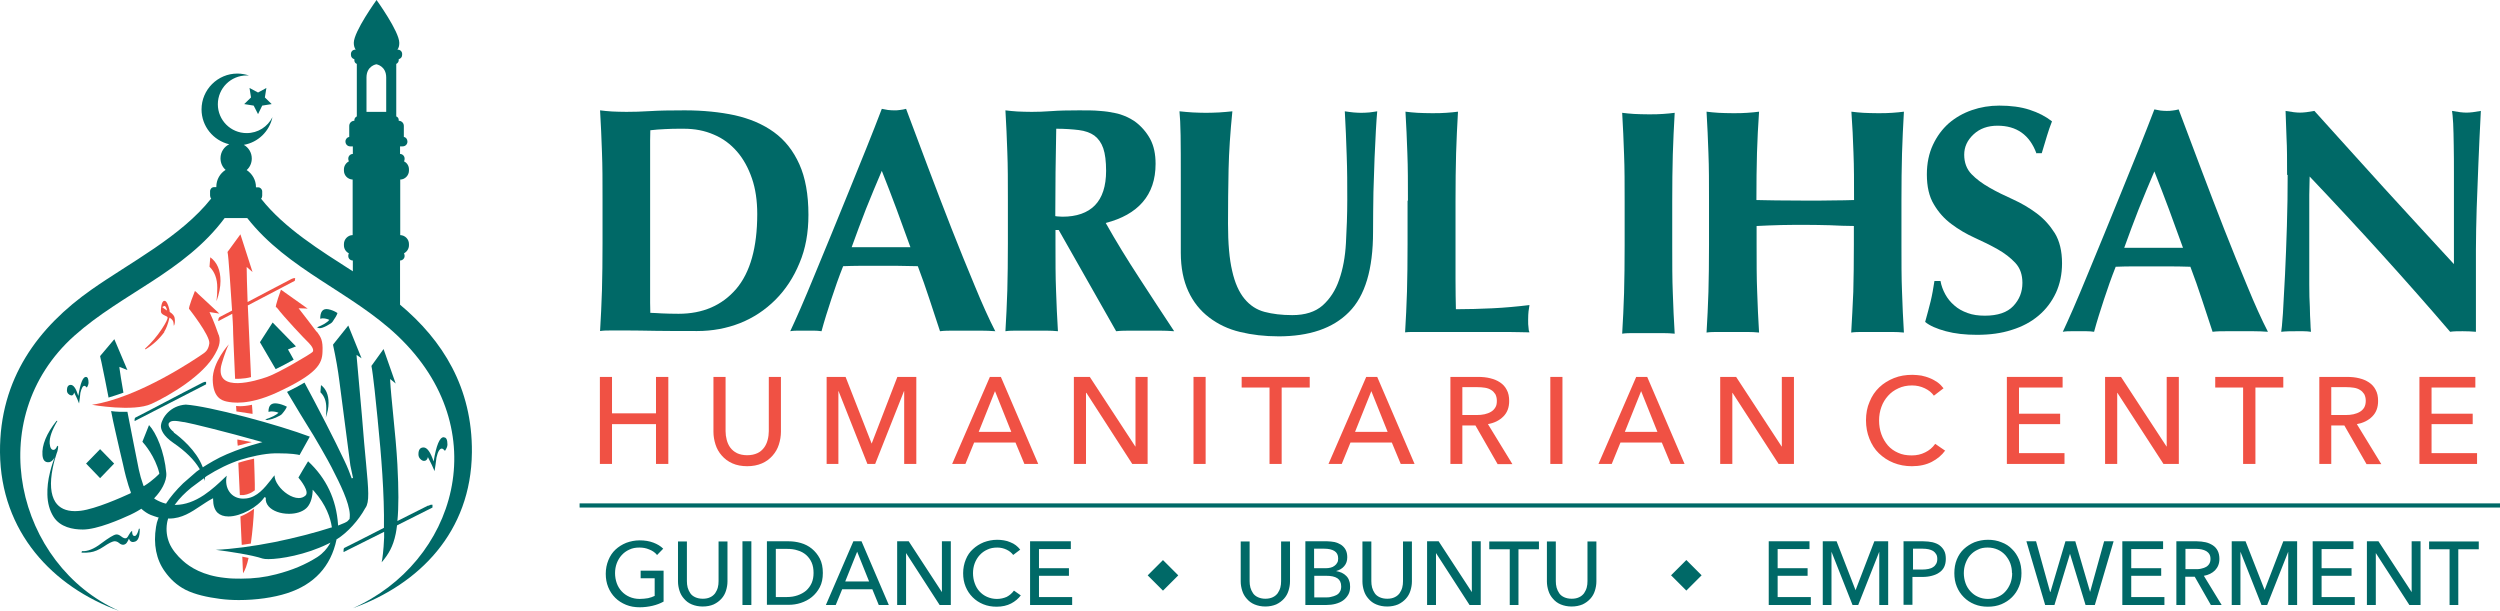 <?xml version="1.0" encoding="UTF-8"?>
<svg id="Layer_2" xmlns="http://www.w3.org/2000/svg" viewBox="0 0 131.86 32.22">
  <defs>
    <style>
      .cls-1 {
        fill: #006967;
      }

      .cls-2 {
        fill: none;
        stroke: #006967;
        stroke-miterlimit: 10;
        stroke-width: .22px;
      }

      .cls-3 {
        fill: #f05144;
      }
    </style>
  </defs>
  <g id="Layer_1-2" data-name="Layer_1">
    <path class="cls-1" d="M31.78,10.52c0-.94,0-1.77-.03-2.5-.02-.73-.06-1.46-.1-2.2.19.02.4.05.63.06.23.01.48.02.76.02.37,0,.79-.01,1.25-.04.47-.03,1.07-.04,1.82-.04.97,0,1.86.09,2.65.26.79.18,1.48.47,2.06.89.58.42,1.02.98,1.34,1.69.32.71.48,1.6.48,2.67,0,.94-.15,1.79-.47,2.54-.31.76-.74,1.41-1.27,1.94-.54.54-1.16.95-1.86,1.23-.71.28-1.47.42-2.27.42-.85,0-1.57,0-2.17-.01-.6-.01-1.12-.02-1.56-.02h-.76c-.23,0-.44,0-.63.03.04-.7.08-1.42.1-2.15.02-.73.03-1.56.03-2.5v-2.3ZM34.29,14.06v1.02c0,.33,0,.62,0,.89,0,.27.01.45.01.53.17,0,.37.02.61.03.24.01.53.02.88.02,1.28,0,2.29-.44,3.04-1.31.74-.87,1.11-2.19,1.11-3.95,0-.7-.09-1.33-.28-1.88-.19-.55-.45-1.03-.79-1.42-.34-.39-.74-.69-1.22-.89-.48-.21-1-.31-1.59-.31-.41,0-.74,0-.99.02-.25.01-.51.03-.77.06,0,.08,0,.25-.01.52,0,.27,0,.58,0,.92v5.75Z"/>
    <path class="cls-1" d="M52.51,17.47c-.27-.02-.53-.03-.77-.03h-1.44c-.24,0-.49,0-.72.03-.18-.55-.37-1.12-.56-1.7-.19-.58-.39-1.15-.61-1.73-.36,0-.73-.02-1.09-.02-.36,0-.73,0-1.09,0-.29,0-.59,0-.88,0-.29,0-.59.01-.88.02-.23.58-.43,1.15-.62,1.73-.19.58-.37,1.14-.52,1.7-.14-.02-.27-.03-.4-.03h-.81c-.13,0-.28,0-.44.03.14-.29.32-.7.55-1.22.23-.52.47-1.11.74-1.76.27-.65.56-1.36.87-2.11.31-.75.62-1.51.93-2.28.31-.76.62-1.52.92-2.27.3-.74.57-1.44.82-2.09.11.02.22.04.32.06.1.01.21.02.32.02s.22,0,.32-.02c.1-.01.21-.03.32-.06.36.96.75,1.99,1.16,3.09.41,1.1.83,2.17,1.24,3.23.42,1.06.82,2.06,1.22,3.01.39.95.75,1.75,1.09,2.41M46.51,9.01c-.29.68-.57,1.35-.83,2-.26.66-.51,1.34-.76,2.03h3.1c-.25-.69-.5-1.36-.74-2.03-.25-.66-.5-1.33-.77-2Z"/>
    <path class="cls-1" d="M55.67,12.13v.69c0,.94,0,1.77.03,2.5.02.73.06,1.45.1,2.15-.19-.02-.4-.03-.62-.03h-1.52c-.23,0-.44,0-.63.03.04-.7.08-1.42.1-2.15.02-.73.03-1.56.03-2.5v-2.3c0-.94,0-1.77-.03-2.5-.02-.73-.06-1.46-.1-2.2.19.02.4.05.63.06.23.01.48.02.76.02.3,0,.65-.01,1.04-.04.39-.03.87-.04,1.45-.04.43,0,.8,0,1.1.03.3.02.57.06.79.11.22.04.41.11.58.18.16.07.32.16.47.26.34.25.61.56.81.92.2.37.29.81.29,1.32,0,.83-.23,1.5-.68,2.02-.45.52-1.1.88-1.95,1.1.54.96,1.13,1.92,1.75,2.87.62.96,1.24,1.9,1.86,2.84-.26-.02-.51-.03-.76-.03h-1.53c-.25,0-.51,0-.77.03l-3.03-5.34h-.15ZM58.34,9.01c0-.5-.05-.9-.15-1.19-.1-.29-.26-.51-.47-.67-.21-.15-.49-.25-.82-.29-.33-.04-.73-.07-1.19-.07-.03,1.53-.05,3.07-.05,4.61.07.01.13.02.2.02.06,0,.12.01.18.01.74,0,1.32-.2,1.71-.6.39-.4.59-1.01.59-1.82Z"/>
    <path class="cls-1" d="M67.43,17.74c-.73,0-1.4-.08-2.02-.23-.63-.15-1.17-.41-1.64-.77-.47-.36-.83-.81-1.09-1.37-.26-.56-.4-1.24-.4-2.04,0-.45,0-.86,0-1.22,0-.36,0-.69,0-.99s0-.6,0-.88c0-.28,0-.58,0-.88,0-.92,0-1.66-.01-2.22-.01-.56-.03-.99-.06-1.27.23.02.46.05.7.06.24.01.47.02.7.02s.46-.01.69-.02c.24-.01.47-.04.7-.06-.11,1.1-.18,2.12-.2,3.06-.02.95-.03,1.9-.03,2.87,0,1.03.07,1.86.22,2.49.14.63.36,1.12.65,1.47.29.35.64.58,1.06.69.42.11.9.17,1.46.17.68,0,1.21-.17,1.6-.51.38-.34.68-.79.87-1.35.2-.56.32-1.21.36-1.94.04-.73.07-1.49.07-2.28s0-1.56-.03-2.34c-.02-.77-.06-1.55-.1-2.33.16.02.31.05.46.06.14.01.28.02.4.02.15,0,.29-.01.43-.02.13-.01.27-.04.42-.06-.02.25-.05.58-.07,1-.02.42-.04.9-.07,1.45-.02.55-.04,1.15-.06,1.81-.01.66-.02,1.36-.02,2.1,0,1.97-.42,3.38-1.27,4.23-.85.86-2.09,1.28-3.73,1.28"/>
    <path class="cls-1" d="M74.26,10.59c0-.94,0-1.77-.03-2.5-.02-.73-.06-1.46-.1-2.2.19.02.4.05.63.06.23.01.48.02.76.02s.54,0,.76-.02c.23-.01.43-.04.62-.06-.04.74-.08,1.47-.1,2.2-.02.73-.03,1.57-.03,2.5v2.3c0,.65,0,1.27,0,1.86,0,.6.01,1.12.02,1.56.64,0,1.29-.02,1.93-.05.64-.03,1.29-.09,1.95-.17-.02.12-.04.24-.05.34-.01.1-.02.25-.02.43s0,.32.02.42c0,.1.02.19.05.25-.3,0-.68-.02-1.12-.02-.45,0-1.06,0-1.84,0h-2.69c-.25,0-.45,0-.58,0-.13,0-.24.01-.33.02.04-.7.08-1.42.1-2.15.02-.73.03-1.56.03-2.5v-2.3Z"/>
    <path class="cls-1" d="M85.69,10.65c0-.94,0-1.77-.03-2.5-.02-.73-.06-1.46-.1-2.2.19.02.4.05.63.06.23.01.48.02.76.02s.54,0,.76-.02c.23-.01.43-.04.62-.06-.04.74-.08,1.47-.1,2.2-.02.73-.03,1.57-.03,2.5v2.3c0,.94,0,1.77.03,2.5.02.73.06,1.45.1,2.15-.19-.02-.4-.03-.62-.03h-1.52c-.23,0-.44,0-.63.03.04-.7.08-1.42.1-2.15.02-.73.03-1.56.03-2.5v-2.3Z"/>
    <path class="cls-1" d="M97.81,11.92c-.43,0-.87-.02-1.29-.04-.43-.01-.86-.02-1.29-.02s-.86,0-1.29.01c-.43.01-.86.03-1.29.05v.97c0,.94,0,1.77.03,2.5.02.73.06,1.45.1,2.15-.19-.02-.4-.03-.62-.03h-1.52c-.23,0-.44,0-.63.03.04-.7.08-1.42.1-2.15.02-.73.03-1.56.03-2.5v-2.3c0-.94,0-1.77-.03-2.5-.02-.73-.06-1.46-.1-2.2.19.02.4.05.63.06.23.01.48.02.76.02s.54,0,.76-.02c.23-.01.43-.04.62-.06-.05.74-.09,1.47-.11,2.18-.02.72-.03,1.55-.03,2.48.29,0,.65.02,1.06.02.41,0,.92.01,1.53.01s1.11,0,1.49-.01c.38,0,.74-.01,1.07-.02,0-.94,0-1.77-.03-2.48-.02-.72-.06-1.45-.11-2.18.19.02.4.05.63.06.23.01.48.02.76.02s.54,0,.76-.02c.23-.01.43-.04.62-.06-.04.74-.08,1.47-.1,2.2-.02.73-.03,1.57-.03,2.5v2.3c0,.94,0,1.77.03,2.5.02.73.06,1.45.1,2.15-.19-.02-.4-.03-.62-.03h-1.53c-.23,0-.44,0-.63.03.04-.7.08-1.42.11-2.15.02-.73.03-1.56.03-2.5v-.97Z"/>
    <path class="cls-1" d="M107.41,8.09c-.36-.98-1.05-1.46-2.05-1.46-.52,0-.94.15-1.27.46-.33.31-.49.66-.49,1.07s.13.76.38,1.02c.25.26.57.5.96.72.38.22.8.42,1.24.62.44.2.85.44,1.24.73s.7.64.96,1.05c.25.41.38.94.38,1.59,0,.57-.11,1.09-.32,1.55-.22.47-.52.87-.91,1.2-.4.34-.87.59-1.42.76-.55.18-1.16.26-1.84.26-.61,0-1.16-.06-1.64-.19-.48-.13-.85-.29-1.09-.49.11-.4.21-.76.29-1.09.08-.33.14-.68.2-1.07h.32c.04.24.13.48.25.7.12.22.28.42.48.59.19.17.42.3.7.4.27.1.57.14.91.14.68,0,1.18-.17,1.5-.51.32-.34.48-.74.48-1.22,0-.43-.12-.78-.37-1.05-.25-.27-.56-.51-.93-.72-.37-.21-.78-.41-1.22-.61-.44-.2-.85-.44-1.22-.72-.38-.28-.69-.63-.93-1.04-.25-.41-.37-.94-.37-1.58,0-.59.11-1.11.32-1.56.21-.45.49-.83.84-1.14.35-.3.75-.53,1.21-.69.46-.16.94-.24,1.45-.24.61,0,1.14.07,1.6.22.46.15.85.35,1.18.61-.1.26-.19.51-.26.75-.07.25-.17.55-.28.93h-.25Z"/>
    <path class="cls-1" d="M119.63,17.5c-.27-.02-.53-.03-.77-.03h-1.44c-.24,0-.49,0-.72.03-.18-.55-.37-1.12-.56-1.7-.19-.58-.39-1.15-.61-1.73-.36-.01-.73-.02-1.09-.02-.36,0-.73,0-1.09,0-.29,0-.59,0-.88,0-.29,0-.59.01-.88.02-.23.58-.43,1.15-.62,1.73-.19.58-.37,1.14-.52,1.7-.14-.02-.27-.03-.4-.03h-.81c-.13,0-.28,0-.44.03.14-.29.32-.7.55-1.22.23-.52.47-1.11.74-1.76.27-.65.56-1.36.87-2.11.31-.75.62-1.51.93-2.28.31-.76.62-1.52.92-2.27.3-.75.57-1.44.82-2.09.11.02.22.04.32.06.1.01.21.02.32.02s.22,0,.32-.02c.1-.01.21-.03.32-.06.36.96.75,1.99,1.16,3.08.41,1.1.83,2.17,1.24,3.23.42,1.06.82,2.06,1.22,3.01.39.95.75,1.75,1.09,2.41M113.63,9.04c-.29.68-.57,1.35-.83,2-.26.66-.51,1.34-.76,2.03h3.1c-.25-.69-.5-1.36-.74-2.03-.25-.66-.5-1.33-.77-2Z"/>
    <path class="cls-1" d="M120.63,9.23c0-.78,0-1.43-.03-1.97-.02-.53-.04-1-.05-1.41.32.06.57.09.76.09s.45-.03.76-.09c1.23,1.37,2.45,2.71,3.65,4.04,1.21,1.32,2.44,2.67,3.71,4.04v-3.12c0-.55,0-1.1,0-1.64,0-.53,0-1.03-.01-1.49,0-.45-.02-.84-.03-1.17-.02-.33-.04-.55-.06-.66.32.06.57.09.76.09s.45-.03.76-.09c-.05,1.03-.1,1.96-.13,2.79-.03.83-.06,1.61-.09,2.35-.02.74-.04,1.47-.04,2.18,0,.72,0,1.49,0,2.3v2.03c-.23-.02-.46-.03-.7-.03s-.47,0-.66.03c-2.33-2.72-4.8-5.44-7.41-8.19,0,.33-.02.65-.02.98,0,.33,0,.66,0,1v1.97c0,.68,0,1.25,0,1.73,0,.48.01.87.03,1.2,0,.33.02.6.03.81,0,.21.02.37.03.5-.13-.02-.27-.03-.4-.03h-.39c-.26,0-.52,0-.78.03.02-.09.05-.41.09-.97.03-.55.07-1.23.11-2.03.04-.79.07-1.66.1-2.59.03-.93.04-1.83.04-2.69"/>
    <path class="cls-3" d="M45.96,23.41h.01l1.36-3.53h1v4.59h-.64v-3.84h-.01l-1.52,3.84h-.41l-1.52-3.84h-.01v3.84h-.62v-4.59h1l1.38,3.53ZM39.42,24.59c-.3,0-.57-.05-.79-.15-.23-.1-.41-.24-.56-.41-.15-.17-.26-.36-.33-.58-.07-.22-.11-.44-.11-.68v-2.89h.64v2.86c0,.16.02.31.06.46.04.15.1.29.19.41.09.12.21.22.35.29.15.07.33.11.54.11s.39-.04.54-.11c.15-.07.26-.17.35-.29.09-.12.15-.26.19-.41.04-.15.06-.31.06-.46v-2.86h.64v2.89c0,.23-.04.46-.11.68-.07.22-.18.41-.33.58-.15.17-.33.31-.56.41-.23.1-.49.15-.79.15ZM31.64,19.88h.64v1.92h2.32v-1.92h.65v4.59h-.65v-2.1h-2.32v2.1h-.64v-4.59Z"/>
    <path class="cls-3" d="M51.62,22.78h1.72l-.86-2.15-.86,2.15ZM50.93,24.47h-.71l1.99-4.59h.58l1.97,4.59h-.73l-.47-1.13h-2.18l-.46,1.13Z"/>
    <polygon class="cls-3" points="59.88 23.55 59.89 23.55 59.89 19.88 60.53 19.88 60.53 24.47 59.72 24.47 57.3 20.72 57.28 20.72 57.28 24.47 56.64 24.47 56.64 19.88 57.48 19.88 59.88 23.55"/>
    <rect class="cls-3" x="62.95" y="19.88" width=".64" height="4.59"/>
    <polygon class="cls-3" points="67.6 24.47 66.96 24.47 66.96 20.44 65.49 20.44 65.49 19.88 69.08 19.88 69.08 20.44 67.6 20.44 67.6 24.47"/>
    <path class="cls-3" d="M77.14,21.89h.74c.15,0,.29-.01.42-.04.13-.03.24-.07.34-.13.1-.06.17-.13.23-.23.06-.09.08-.21.08-.35s-.03-.25-.08-.35c-.06-.09-.13-.17-.22-.22-.09-.06-.2-.1-.33-.12-.13-.02-.26-.03-.4-.03h-.79v1.47ZM77.14,24.47h-.64v-4.59h1.47c.22,0,.43.02.63.07.2.05.37.12.52.22.15.1.27.23.35.39.09.16.13.36.13.59,0,.34-.1.61-.31.82-.21.21-.48.34-.81.4l1.29,2.11h-.78l-1.17-2.04h-.69v2.04ZM71.47,22.78h1.72l-.86-2.15-.86,2.15ZM70.78,24.47h-.71l1.99-4.59h.58l1.97,4.59h-.73l-.47-1.13h-2.18l-.46,1.13Z"/>
    <rect class="cls-3" x="81.77" y="19.88" width=".64" height="4.59"/>
    <path class="cls-3" d="M85.7,22.78h1.72l-.86-2.15-.86,2.15ZM85.02,24.47h-.71l1.99-4.59h.58l1.97,4.59h-.73l-.47-1.13h-2.18l-.46,1.13Z"/>
    <path class="cls-3" d="M102.6,23.76c-.18.25-.42.45-.71.6-.29.15-.64.23-1.05.23-.35,0-.67-.06-.97-.18-.3-.12-.55-.29-.77-.5-.22-.21-.38-.47-.5-.77-.12-.3-.18-.62-.18-.97s.06-.69.19-.98c.12-.3.29-.55.51-.76.22-.21.48-.37.78-.49.3-.12.62-.17.97-.17.16,0,.31.02.47.04.16.03.31.08.46.14.15.06.28.14.4.22.12.09.22.19.31.31l-.51.39c-.11-.16-.27-.29-.48-.39-.21-.1-.43-.15-.67-.15-.27,0-.51.05-.72.15-.22.1-.4.23-.55.4-.15.17-.27.36-.35.59-.08.22-.12.46-.12.71s.04.5.12.72c.08.23.2.42.34.59.15.17.33.3.54.39.21.1.45.14.72.14s.49-.05.71-.16c.21-.1.39-.25.53-.45l.51.35ZM93.97,23.55h.01v-3.67h.64v4.59h-.81l-2.43-3.75h-.01v3.75h-.64v-4.59h.84l2.4,3.67Z"/>
    <polygon class="cls-3" points="106.49 23.9 108.89 23.9 108.89 24.47 105.85 24.47 105.85 19.88 108.79 19.88 108.79 20.44 106.49 20.44 106.49 21.82 108.66 21.82 108.66 22.37 106.49 22.37 106.49 23.9"/>
    <path class="cls-3" d="M122.97,21.89h.74c.15,0,.29-.01.42-.04.13-.03.24-.07.34-.13.1-.06.17-.13.23-.23.05-.09.08-.21.08-.35s-.03-.25-.08-.35c-.06-.09-.13-.17-.22-.22-.09-.06-.2-.1-.33-.12-.13-.02-.26-.03-.4-.03h-.79v1.47ZM122.97,24.47h-.64v-4.59h1.47c.22,0,.43.02.63.07.2.05.37.12.52.22.15.1.27.23.35.39.09.16.13.36.13.59,0,.34-.1.61-.31.82-.21.21-.48.34-.81.4l1.29,2.11h-.78l-1.17-2.04h-.69v2.04ZM118.95,24.47h-.64v-4.03h-1.47v-.56h3.59v.56h-1.47v4.03ZM114.27,23.55h.01v-3.67h.64v4.59h-.81l-2.43-3.75h-.01v3.75h-.64v-4.59h.84l2.4,3.67Z"/>
    <line class="cls-2" x1="30.57" y1="26.66" x2="131.86" y2="26.66"/>
    <rect class="cls-1" x="60.77" y="29.77" width="1.14" height="1.14" transform="translate(-3.48 52.29) rotate(-45.02)"/>
    <rect class="cls-1" x="88.37" y="29.77" width="1.14" height="1.14" transform="translate(4.6 71.78) rotate(-45)"/>
    <path class="cls-1" d="M40.92,31.49h.59c.2,0,.39-.03.56-.09.17-.06.32-.14.45-.25.12-.11.22-.24.29-.4.07-.16.1-.34.1-.53,0-.21-.03-.39-.1-.55-.07-.16-.17-.29-.29-.4-.13-.11-.27-.19-.45-.24-.17-.06-.36-.08-.56-.08h-.59v2.54ZM40.45,28.55h1.15c.22,0,.43.03.64.09.21.06.41.16.58.3.17.14.31.31.42.52.11.21.16.47.16.76s-.05.54-.16.75c-.11.21-.25.38-.42.52-.17.14-.37.24-.58.31-.21.07-.43.1-.64.1h-1.15v-3.36ZM39.63,31.91h-.47v-3.36h.47v3.36ZM37.07,31.99c-.22,0-.41-.04-.58-.11-.17-.07-.3-.17-.41-.3-.11-.12-.19-.26-.24-.42-.05-.16-.08-.32-.08-.49v-2.11h.47v2.09c0,.11.01.23.04.34.03.11.08.21.14.3.06.09.15.16.26.21.11.05.24.08.4.08s.29-.03.39-.08c.11-.05.19-.12.26-.21.06-.09.11-.19.14-.3.03-.11.04-.22.04-.34v-2.09h.47v2.11c0,.17-.03.33-.08.49-.05.16-.13.3-.24.42-.11.12-.24.22-.41.3-.16.07-.36.11-.58.11ZM34.63,29.24c-.1-.11-.23-.2-.39-.26-.16-.07-.33-.1-.52-.1s-.37.03-.53.11c-.16.07-.29.17-.4.29-.11.12-.2.27-.26.43-.06.16-.09.34-.09.52s.03.36.09.53c.06.17.15.31.26.43.11.12.25.22.41.29.16.07.34.11.54.11.16,0,.3-.02.44-.04.13-.03.25-.07.35-.12v-.93h-.74v-.4h1.21v1.63c-.18.1-.37.17-.58.22-.21.05-.44.08-.68.08-.26,0-.5-.04-.72-.13-.22-.09-.41-.21-.57-.37-.16-.16-.28-.34-.37-.56-.09-.22-.13-.45-.13-.71s.05-.5.14-.72c.09-.22.21-.4.37-.55.16-.15.35-.27.57-.36.22-.08.45-.13.71-.13.27,0,.51.04.72.12.21.08.38.18.52.32l-.33.34Z"/>
    <path class="cls-1" d="M129.67,31.91h-.47v-2.94h-1.08v-.41h2.62v.41h-1.08v2.94ZM127.2,31.23h0v-2.68h.47v3.36h-.59l-1.77-2.74h0v2.74h-.47v-3.36h.61l1.75,2.68ZM122.45,31.49h1.75v.42h-2.22v-3.36h2.15v.41h-1.68v1.01h1.58v.4h-1.58v1.12ZM119.44,31.13h0l.99-2.58h.73v3.36h-.47v-2.81h0l-1.11,2.81h-.3l-1.11-2.81h0v2.81h-.46v-3.36h.73l1.01,2.58ZM115.26,30.02h.54c.11,0,.21,0,.31-.03.1-.02.18-.05.25-.09.07-.04.13-.1.17-.17.04-.07.06-.15.06-.25s-.02-.19-.06-.25c-.04-.07-.1-.12-.16-.16-.07-.04-.15-.07-.24-.09-.09-.02-.19-.03-.29-.03h-.57v1.07ZM115.26,31.91h-.47v-3.36h1.08c.16,0,.31.02.46.05.14.03.27.09.38.16.11.07.2.17.26.29.06.12.09.26.09.43,0,.25-.08.44-.23.6-.15.15-.35.25-.59.29l.94,1.54h-.57l-.85-1.49h-.5v1.49ZM112.41,31.49h1.75v.42h-2.22v-3.36h2.15v.41h-1.68v1.01h1.58v.4h-1.58v1.12ZM108.15,31.22h0l.79-2.67h.52l.78,2.67h0l.74-2.67h.5l-.99,3.36h-.49l-.82-2.7h0l-.82,2.7h-.49l-.99-3.36h.51l.74,2.67ZM106.12,30.23c0-.18-.03-.36-.09-.52-.06-.16-.15-.3-.26-.43-.11-.12-.24-.22-.4-.29-.16-.07-.33-.11-.53-.11s-.37.03-.52.11c-.16.07-.29.17-.4.29-.11.12-.19.27-.25.43-.06.16-.09.34-.09.52s.03.36.09.53c.06.17.15.31.26.43.11.12.24.22.4.29.15.07.33.11.52.11s.37-.04.53-.11c.16-.07.29-.16.4-.29.11-.12.19-.26.26-.43.06-.16.09-.34.09-.53ZM106.62,30.23c0,.26-.04.5-.13.71-.09.22-.21.4-.37.56-.16.16-.35.28-.56.37-.22.09-.45.13-.71.13s-.49-.04-.71-.13c-.22-.09-.4-.21-.56-.37-.16-.16-.28-.34-.37-.56-.09-.22-.13-.45-.13-.71s.04-.5.13-.72c.09-.22.21-.4.37-.55.16-.15.35-.27.56-.36.22-.08.45-.13.71-.13s.49.04.71.13c.22.08.41.2.56.36.16.15.28.34.37.55.09.22.13.46.13.72ZM100.89,30.04h.5c.11,0,.22-.01.32-.03.1-.02.18-.05.25-.1.07-.04.12-.1.16-.17.04-.07.06-.15.06-.26s-.02-.19-.06-.25c-.04-.07-.09-.12-.16-.17-.07-.04-.15-.07-.24-.09-.1-.02-.2-.03-.31-.03h-.51v1.09ZM100.42,28.55h1.02c.18,0,.34.02.49.05.15.04.28.09.38.17.1.08.18.17.24.29.06.12.08.26.08.42s-.03.31-.09.43c-.06.12-.15.22-.26.29-.11.08-.24.13-.39.17-.15.04-.31.06-.49.06h-.53v1.47h-.47v-3.36ZM97.87,31.13h0l.99-2.58h.73v3.36h-.47v-2.81h0l-1.11,2.81h-.3l-1.11-2.81h0v2.81h-.46v-3.36h.73l1,2.58ZM93.76,31.49h1.75v.42h-2.22v-3.36h2.15v.41h-1.68v1.01h1.58v.4h-1.58v1.12ZM82.9,31.99c-.22,0-.41-.04-.58-.11-.17-.07-.3-.17-.41-.3-.11-.12-.19-.26-.24-.42-.05-.16-.08-.32-.08-.49v-2.11h.47v2.09c0,.11.01.23.04.34.03.11.08.21.14.3.06.09.15.16.26.21.11.05.24.08.4.08s.29-.03.39-.08c.11-.05.19-.12.26-.21.06-.09.11-.19.14-.3.03-.11.04-.22.04-.34v-2.09h.47v2.11c0,.17-.03.33-.08.49-.05.16-.13.3-.24.42-.11.12-.24.22-.41.3-.17.07-.36.11-.58.11ZM80.1,31.91h-.47v-2.94h-1.08v-.41h2.62v.41h-1.08v2.94ZM77.63,31.23h0v-2.68h.47v3.36h-.59l-1.77-2.74h0v2.74h-.47v-3.36h.61l1.75,2.68ZM73.17,31.99c-.22,0-.41-.04-.58-.11-.17-.07-.3-.17-.41-.3-.11-.12-.19-.26-.24-.42-.05-.16-.08-.32-.08-.49v-2.11h.47v2.09c0,.11.01.23.04.34.03.11.08.21.14.3.06.09.15.16.26.21.11.05.24.08.4.08s.29-.03.39-.08c.11-.05.19-.12.26-.21.06-.09.11-.19.14-.3.03-.11.04-.22.04-.34v-2.09h.47v2.11c0,.17-.03.33-.08.49-.05.16-.13.3-.24.42-.11.12-.24.22-.41.3-.17.07-.36.11-.58.11ZM69.32,31.51h.59c.1,0,.2,0,.3-.03.1-.02.19-.05.27-.09.08-.04.15-.1.19-.18.05-.07.07-.17.07-.28,0-.2-.07-.34-.2-.43-.14-.09-.33-.13-.59-.13h-.63v1.14ZM69.32,29.97h.61c.09,0,.17-.01.25-.03.08-.02.15-.05.21-.1.06-.04.11-.1.14-.16.04-.06.05-.14.05-.23,0-.18-.07-.31-.2-.39-.13-.08-.31-.12-.54-.12h-.53v1.02ZM68.85,28.55h1.16c.13,0,.25.02.38.04.13.03.24.08.34.14.1.07.18.15.24.26.06.11.09.24.09.4,0,.19-.05.34-.16.47-.11.13-.25.21-.43.26h0c.11.02.21.05.3.09.09.04.17.1.24.17.07.07.12.15.15.25.04.1.05.2.05.32,0,.16-.03.3-.1.42-.07.12-.16.22-.27.3-.11.08-.25.14-.4.18-.15.04-.32.06-.49.06h-1.1v-3.36ZM66.75,31.99c-.22,0-.41-.04-.58-.11-.17-.07-.3-.17-.41-.3-.11-.12-.19-.26-.24-.42-.05-.16-.08-.32-.08-.49v-2.11h.47v2.09c0,.11.01.23.04.34.03.11.08.21.14.3.06.09.15.16.26.21.11.05.24.08.39.08s.29-.03.39-.08c.11-.05.19-.12.26-.21.06-.09.11-.19.14-.3.03-.11.04-.22.04-.34v-2.09h.47v2.11c0,.17-.03.33-.08.49-.05.16-.13.3-.24.42-.11.12-.24.22-.41.3-.17.07-.36.11-.58.11ZM54.8,31.49h1.75v.42h-2.22v-3.36h2.15v.41h-1.68v1.01h1.58v.4h-1.58v1.12ZM53.85,31.39c-.13.18-.31.33-.52.44-.21.11-.47.17-.76.17-.26,0-.49-.04-.71-.13-.22-.09-.4-.21-.56-.37-.16-.16-.28-.34-.37-.56-.09-.22-.13-.45-.13-.71s.05-.5.14-.72c.09-.22.21-.4.38-.55.16-.15.35-.27.57-.36.22-.08.45-.13.71-.13.11,0,.23.01.35.03.12.02.23.05.34.1.11.04.21.1.29.16.09.07.16.14.23.23l-.37.28c-.08-.11-.2-.21-.35-.28-.15-.07-.31-.11-.49-.11-.19,0-.37.03-.53.11-.16.07-.29.17-.4.29-.11.12-.2.27-.26.43-.06.16-.09.34-.09.52s.03.37.09.53c.06.17.14.31.25.43.11.12.24.22.4.29.16.07.33.11.52.11s.36-.04.52-.11c.15-.08.28-.19.38-.33l.37.26ZM49.68,31.23h0v-2.68h.47v3.36h-.59l-1.77-2.74h0v2.74h-.47v-3.36h.61l1.75,2.68ZM44.58,30.67h1.26l-.63-1.57-.63,1.57ZM44.08,31.91h-.52l1.45-3.36h.43l1.44,3.36h-.53l-.34-.83h-1.59l-.34.83Z"/>
    <path class="cls-1" d="M23.4,23.06c-.21,0-.39.43-.53,1.28-.16-.49-.34-.74-.53-.74-.18,0-.27.12-.27.36,0,.1.03.18.1.25.07.07.13.1.2.1.1,0,.17-.07.2-.2.17.32.28.57.35.74.04-.23.07-.47.1-.71.07-.32.17-.48.28-.48.05,0,.1.04.17.12.08-.12.13-.23.13-.33,0-.25-.06-.38-.18-.38"/>
    <path class="cls-1" d="M10.87,20.14h-.06s-.04,0-.12.04c-1.18.6-3.11,1.63-3.54,1.84-.02.01-.04.02-.05.1,0,.04,0,.09,0,.09l3.77-1.94v-.13Z"/>
    <path class="cls-1" d="M3.76,20.86c.08,0,.13-.05.15-.16.13.25.21.44.26.58.03-.18.05-.37.07-.56.06-.25.13-.37.21-.37.03,0,.08.03.13.09.06-.09.09-.18.09-.26,0-.2-.05-.3-.14-.3-.16,0-.29.33-.4,1-.12-.39-.25-.58-.4-.58-.13,0-.2.1-.2.28,0,.08.02.14.07.19.05.05.1.08.15.08"/>
    <path class="cls-1" d="M16.71,17.26c.06.03.11.05.15.05.09,0,.21-.04.38-.13.17-.09.27-.16.3-.21.14-.2.23-.35.26-.46-.17-.11-.33-.17-.49-.2-.28-.05-.42.12-.42.5.02,0,.04,0,.06-.01.02,0,.04-.01.06-.01.13,0,.25.03.36.08-.11.14-.33.27-.66.4"/>
    <path class="cls-1" d="M14.14,22.14c.09,0,.22-.04.4-.11.18-.08.28-.14.32-.18.15-.17.24-.31.27-.4-.18-.09-.36-.15-.52-.17-.3-.04-.45.1-.45.44.02,0,.04,0,.07-.01.02,0,.05-.01.07-.01.14,0,.27.02.39.07-.12.12-.35.24-.7.35.06.03.11.04.16.04"/>
    <path class="cls-1" d="M7.32,27.91c-.06.23-.13.35-.21.36-.08.01-.13-.05-.14-.19v-.08c-.06.03-.12.11-.18.22-.06.12-.11.17-.16.17-.06.01-.14-.02-.24-.1-.1-.08-.19-.11-.27-.1-.13.02-.39.18-.78.47-.39.3-.73.43-1.02.41l-.02.08c.16.01.31,0,.46-.02.22-.03.46-.13.71-.3.25-.17.43-.26.54-.28.1-.01.19.02.27.09.08.07.16.1.24.09.07-.01.13-.05.17-.11.04-.06.08-.13.11-.21.05.14.14.2.27.17.21-.03.31-.26.3-.7l-.06.02Z"/>
    <polygon class="cls-1" points="4.54 24.45 5.28 25.22 6.02 24.45 5.28 23.69 4.54 24.45"/>
    <path class="cls-1" d="M17.33,21.25c0-.43-.14-.75-.4-.94l-.03.38c.21.2.31.47.31.83,0,.19,0,.36-.03.52.1-.29.15-.55.15-.79"/>
    <path class="cls-1" d="M22.59,26.66c-.48.24-1.05.53-1.63.82.07-.71.07-1.65,0-2.98-.04-.75-.13-1.73-.22-2.6-.07-.72-.14-1.4-.16-1.82v-.09s.29.24.29.24l-.64-1.82-.64.89c.08.35.26,2.08.33,2.83,0,.09.02.16.02.22.16,1.57.34,3.73.31,5.49-.94.48-1.78.91-2.07,1.05-.03.01-.05.02-.06.12,0,.05,0,.11,0,.11l2.14-1.07c0,.1,0,.2,0,.3-.03.71-.09,1.11-.13,1.31.37-.44.6-.83.74-1.5.03-.14.05-.29.07-.45l1.87-.94v-.15s-.06,0-.06,0c-.03,0-.05,0-.16.06"/>
    <path class="cls-1" d="M19.28,26.78h0s0,0,0,0c.21-.3.16-.93.03-2.31-.06-.59-.14-1.53-.22-2.53-.11-1.29-.23-2.62-.28-3.14v-.08s.26.18.26.18l-.7-1.73-.8,1s0,.02,0,.04c.15.69.26,1.33.33,1.89.05.41.16,1.25.27,2.07.14,1.08.29,2.19.31,2.38l.14.66-.07.02c-.1-.28-.22-.59-.37-.9-.53-1.13-1.42-2.85-2.12-4.15-.25.15-.55.31-.92.49.49.83.94,1.56,1.07,1.77.39.6,1.13,1.91,1.28,2.21l.06.12c.37.72.87,1.72.9,2.36,0,.08,0,.15-.01.22h0s0,.02,0,.02c-.04.04-.07.08-.11.12h0c-.06.05-.21.12-.45.21l-.05.02v-.05c-.09-1.33-.62-2.45-1.58-3.34-.13.2-.44.74-.51.86.12.14.6.75.37.95-.09.08-.21.13-.35.13-.39,0-.84-.33-1.07-.66-.14-.19-.21-.38-.21-.54-.06.07-.13.15-.19.24-.34.43-.72.91-1.3.98-.05,0-.11.01-.16.01-.31,0-.57-.13-.73-.36-.16-.23-.21-.53-.14-.85-.05.04-.1.09-.15.14-.26.25-.62.59-1.05.88-.51.34-1,.51-1.47.52h-.08s.05-.06.05-.06c.21-.29.49-.57.83-.85h0s.67-.5.67-.5l.02.05s.02.07.03.1c0-.06,0-.11,0-.17v-.02s.09-.07.09-.07h0c.6-.38,1.2-.67,1.79-.86.47-.15,1.23-.33,1.81-.34.06,0,.12,0,.18,0,.68,0,1.02.06,1.12.09l.54-.97c-.8-.3-2.09-.7-3.39-1.04-1.41-.37-2.56-.61-3.15-.65-.81.05-1.26.68-1.31,1.09-.03.22.13.57.64.92.66.45,1.12.91,1.39,1.37l.02.03-.03.02c-.1.07-.18.13-.23.18l-.62.54c-.38.37-.67.72-.89,1.05v.02s-.04,0-.04,0c-.19-.05-.38-.13-.56-.24l-.04-.03.03-.04c.31-.32.65-.85.61-1.3-.1-1.14-.53-2.12-.91-2.53l-.35.88c.11.12.67.77.89,1.65v.02s0,.02,0,.02c0,0-.33.35-.78.63l-.04.02-.02-.04c-.11-.31-.18-.56-.24-.84-.14-.72-.38-1.89-.6-3.04-.56.02-.86-.04-.86-.04.12.66.32,1.46.47,2.14.07.28.12.52.16.68.21.99.41,1.46.41,1.46v.04s-.02.02-.02.02c-.5.23-1.83.82-2.62.92-.11.01-.21.02-.31.02-.47,0-.82-.16-1.03-.48-.25-.39-.3-.99-.14-1.79.06-.3.14-.58.21-.78.01-.04.03-.08.04-.11h0s0,0,0,0c.02-.09.04-.17.04-.25-.02-.02-.04-.03-.05-.04-.05.14-.12.22-.2.22-.11,0-.18-.11-.2-.34-.02-.31.12-.7.41-1.19h-.05c-.53.67-.78,1.28-.74,1.8.02.27.13.39.32.38.12,0,.23-.09.32-.25-.08.21-.17.48-.24.77-.11.43-.15.83-.14,1.19.01.45.12.84.32,1.16.35.56,1.03.68,1.55.68.76,0,1.99-.54,2.51-.78.06-.03.28-.13.55-.3l.02-.02.02.02c.15.13.31.24.48.31.13.05.25.09.38.13h.04s-.02.05-.02.05c-.06.15-.1.3-.12.45-.15.91.01,1.73.47,2.36.27.38.62.72,1.09.96.5.25,1.14.39,1.83.48.31.04.63.06.98.06.91,0,1.83-.13,2.54-.36,1.43-.46,2.31-1.41,2.61-2.83v-.02s.02,0,.02,0c.55-.34,1.15-1,1.49-1.63M9.17,22.79c-.16-.12-.26-.26-.28-.37,0-.05,0-.1.04-.13.05-.06.14-.09.27-.09s.3.03.47.06c.04,0,.09.01.13.02.25.04,2.18.51,3.9,1l.14.04-.14.04c-.59.16-1.1.33-1.74.6-.5.21-.98.51-1.22.66l-.04.03-.02-.04c-.33-.86-1.17-1.55-1.52-1.8ZM17.48,27.82c-.83.27-1.95.56-2.99.77-1.16.23-2.23.37-3.11.41.72.09,1.91.27,2.47.46.06.02.17.03.31.03.61,0,1.96-.22,3.15-.81l.12-.06-.07.12c-.11.18-.3.43-.62.64-.65.41-1.32.69-2.17.91-.61.16-1.2.23-1.85.23-.27,0-.55,0-.85-.04-1.17-.12-1.85-.57-2.21-.89-.32-.28-.6-.63-.73-.95-.13-.32-.18-.67-.12-1.05.01-.07.03-.14.05-.21v-.03s.04,0,.04,0c.01,0,.02,0,.03,0,.66,0,1.16-.34,1.64-.66.2-.13.4-.27.61-.38l.06-.03v.06c0,.31.08.55.23.7.14.13.33.2.58.2.65,0,1.55-.49,1.9-1.02l.07.03c-.02.17.03.32.15.46.21.24.62.39,1.07.39.37,0,.7-.1.91-.29.19-.17.32-.49.34-.89v-.09s.07.07.07.07c.65.73.87,1.43.94,1.89v.03s-.03.01-.03.01Z"/>
    <path class="cls-1" d="M15.49,18.97c-.12-.23-.21-.37-.28-.5l-.02-.04.42-.16-1.23-1.26-.67,1.04c.07.11.4.69.83,1.42.28-.13.62-.32.95-.5"/>
    <path class="cls-1" d="M5.72,20.97c.23-.07.49-.15.79-.26-.11-.6-.17-1.03-.21-1.3v-.06s.42.17.42.17l-.69-1.63-.75.89s.03.17.07.32c.1.49.28,1.34.38,1.89"/>
    <path class="cls-3" d="M8.66,17.5c.1-.15.2-.4.28-.75.13.08.2.17.21.26.01.08.02.14.02.18.06-.11.07-.25.04-.43-.02-.11-.11-.21-.26-.31,0-.08-.03-.18-.07-.31-.07-.2-.14-.29-.23-.27-.06.01-.11.1-.14.26-.02.13-.03.24-.02.32.01.07.07.13.18.18.11.05.17.08.17.11.01.08-.09.29-.31.62-.25.38-.55.73-.88,1.03l.02.04c.41-.25.74-.56,1-.92M8.56,16.2s.06-.05.1-.06c.07-.01.12.07.15.24-.16-.1-.24-.17-.25-.18Z"/>
    <path class="cls-3" d="M11.43,15.86c.13-.38.2-.73.2-1.04,0-.57-.18-.99-.54-1.25l-.04.5c.27.26.41.63.41,1.1,0,.25-.01.48-.04.69"/>
    <path class="cls-3" d="M16.7,17.5c-.2-.28-.61-.79-.95-1.24.27,0,.48.02.48.02l-1.41-1s-.34.93-.26.93h.03c.39.52,1.49,1.68,1.69,1.87.18.18.29.38.21.48-.08.1-1.81,1.12-2.4,1.32-.59.21-2.7.85-2.43-.56.02-.11.23-.82.41-1.16,0,0-.87.95-.85,1.87.02.92.45,1.09.74,1.15.29.06,1.13.21,2.61-.46,2.18-1,2.42-1.54,2.44-2.16.03-.62-.09-.78-.3-1.07"/>
    <path class="cls-3" d="M12.75,28.74c.16-.02.32-.05.48-.07.09-.65.14-1.24.17-1.84-.21.16-.46.31-.72.41.03.61.05,1.03.07,1.5"/>
    <path class="cls-3" d="M12.82,30.24c.12-.19.21-.45.29-.81-.11-.02-.21-.04-.33-.07.02.58.04.88.04.88"/>
    <path class="cls-3" d="M11.57,16.74s-.04.02-.05.1c0,.04-.01.1-.01.1l.74-.39c.02.32.04.57.04.69,0,.35.05,1.32.11,2.74,0,0,.44.02.84-.09-.06-1.44-.12-2.73-.17-3.78l2.48-1.3.02-.14h-.06s-.04,0-.13.04c-.61.32-1.61.84-2.32,1.22-.03-.7-.05-1.67-.05-1.85l.31.27-.64-1.99-.68.93c.06.23.17,2.11.24,3.09-.31.16-.55.29-.67.35"/>
    <path class="cls-3" d="M12.57,24.4c.03.64.05,1.11.08,1.71.02,0,.04,0,.06,0,.05,0,.1,0,.15,0,.22-.03.41-.12.58-.25,0-.24,0-.32,0-.32,0-.25-.02-.68-.04-1.35-.58.13-.83.22-.83.22"/>
    <path class="cls-3" d="M11.53,17.66c-.07-.2-.24-.7-.48-1.2.29.04.52.08.52.08l-1.12-1.04c-.05-.06-.11-.11-.17-.15-.01.03-.38.94-.3.95,0,0,1.12,1.42,1.06,1.82-.06.4-.25.48-.45.62-.21.14-3.25,2.23-5.74,2.61,0,0,2.19.39,3.14-.05.96-.44,2.75-1.5,3.36-2.64.13-.24.33-.59.19-.99"/>
    <path class="cls-3" d="M12.52,23.18c0,.15,0,.18.02.33.35-.1.74-.19.74-.19l-.76-.14Z"/>
    <path class="cls-3" d="M13.29,21.35c-.56.12-.84.06-.84.06l.02.29.85.13c0-.23-.02-.24-.03-.48"/>
    <polygon class="cls-1" points="12.88 5.49 13.38 5.57 13.61 6.02 13.83 5.57 14.33 5.49 13.97 5.14 14.05 4.64 13.61 4.88 13.16 4.64 13.24 5.14 12.88 5.49"/>
    <path class="cls-1" d="M21.1,16.07v-2.33h0c.13,0,.24-.11.24-.23v-.03s-.01-.09-.03-.12c.15-.08.26-.24.26-.42v-.07c0-.25-.2-.46-.46-.47v-2.93c.25,0,.46-.22.46-.47v-.07c0-.18-.1-.34-.26-.42.02-.04.03-.08.03-.12v-.03c0-.13-.11-.24-.24-.24h0v-.4h.14c.14,0,.25-.11.25-.25h0c0-.13-.08-.23-.19-.25v-.58c0-.15-.12-.27-.27-.27v-.04c0-.09-.05-.16-.13-.19v-2.77c.07-.03.13-.11.13-.19v-.06c.1-.02.18-.11.18-.22v-.06c0-.12-.1-.22-.22-.22h-.03c.07-.09.1-.2.1-.36,0-.6-1.2-2.26-1.2-2.26,0,0-1.2,1.66-1.2,2.26,0,.16.04.27.1.36h-.03c-.12,0-.22.1-.22.22v.06c0,.11.08.2.18.22v.06c0,.09.05.16.13.19v2.77c-.07.03-.13.11-.13.19v.04c-.15,0-.27.12-.27.27v.58c-.11.02-.2.12-.2.24h0c0,.15.11.26.25.26h.14v.4h0c-.13,0-.24.11-.24.24v.03s.01.09.03.12c-.15.08-.26.24-.26.42v.07c0,.25.2.46.46.47v2.93c-.25,0-.46.22-.46.47v.07c0,.18.1.34.26.42-.02.04-.03.08-.03.12v.03c0,.13.11.23.24.23h0v.57c-1.73-1.11-3.61-2.27-4.84-3.83.04-.04.06-.1.06-.16v-.22c0-.12-.1-.22-.21-.22h-.12s0-.01,0-.02c0-.37-.2-.7-.49-.89.17-.15.27-.37.27-.61,0-.31-.17-.58-.42-.72.75-.13,1.35-.71,1.51-1.46-.25.5-.76.84-1.36.84-.84,0-1.52-.68-1.52-1.52s.68-1.52,1.52-1.52c.04,0,.08,0,.12,0-.19-.06-.4-.1-.61-.1-1.04,0-1.89.85-1.89,1.89,0,.89.62,1.64,1.46,1.84-.27.13-.46.41-.46.74,0,.24.1.46.27.61-.29.18-.49.51-.49.89,0,0,0,.01,0,.02h-.12c-.12,0-.21.1-.21.22v.22c0,.06.02.12.06.16-1.6,2.02-4.29,3.38-6.32,4.81C2.03,17.24-.03,19.96,0,23.86c.04,4.2,2.78,7.09,6.28,8.36-5.4-2.41-7.28-10.11-2.36-14.51,2.52-2.25,5.81-3.36,7.93-6.21h1.19c2.15,2.74,5.48,3.89,7.93,6.21,5.24,4.97,3.05,11.96-2.36,14.37,3.5-1.26,6.24-4.02,6.28-8.22.03-3.41-1.54-5.91-3.79-7.79M19.33,4.09h0c0-.62.52-.7.52-.7,0,0,.52.08.52.7v1.81h-1.04v-1.81Z"/>
    <polygon class="cls-3" points="128.25 23.9 130.65 23.9 130.65 24.47 127.61 24.47 127.61 19.88 130.56 19.88 130.56 20.44 128.25 20.44 128.25 21.82 130.42 21.82 130.42 22.37 128.25 22.37 128.25 23.9"/>
  </g>
</svg>